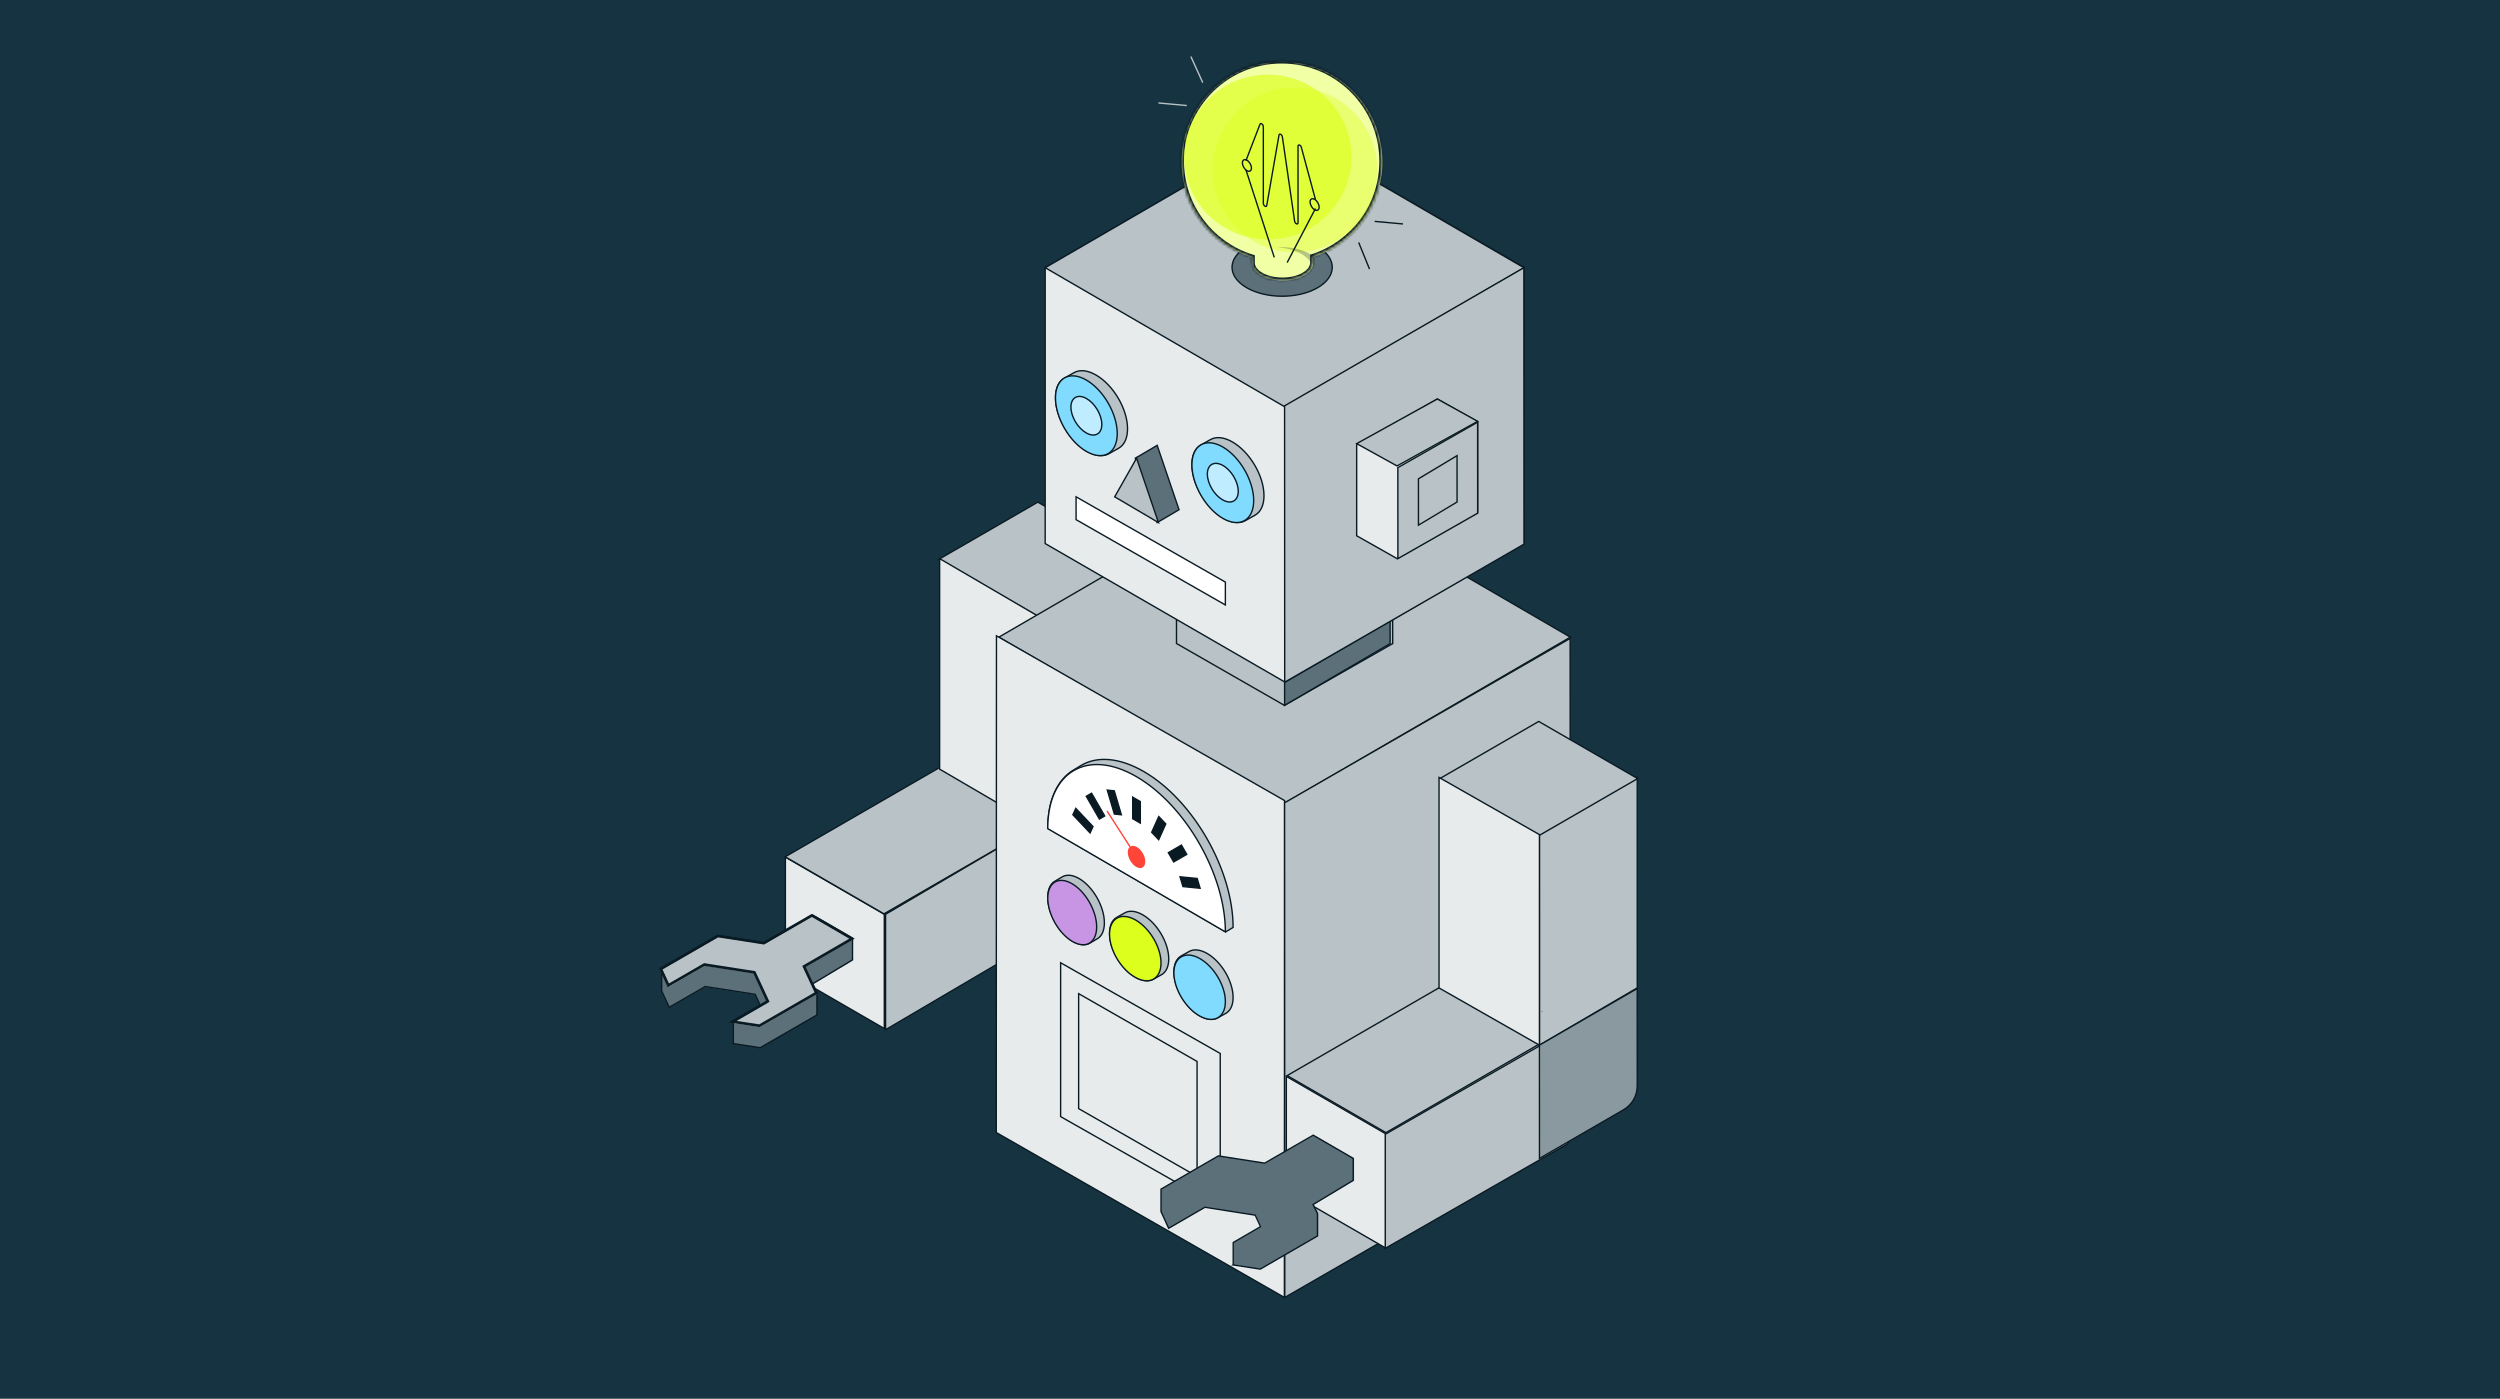 <svg width="858" height="480" viewBox="0 0 858 480" fill="none" xmlns="http://www.w3.org/2000/svg">
<rect x="0" y="0" width="858" height="480" fill="#808080" stroke="none"/>
<g clip-path="url(#clip0_5_2)">
<rect width="858" height="480" fill="#163341"/>
<g clip-path="url(#clip1_5_2)">
<mask id="mask0_5_2" style="mask-type:luminance" maskUnits="userSpaceOnUse" x="0" y="0" width="858" height="553">
<path d="M858 0H0V553H858V0Z" fill="white"/>
</mask>
<g mask="url(#mask0_5_2)">
<path d="M728 0H129V386.081H728V0Z" fill="#163341"/>
<path d="M365.773 317.024V277.413L303.929 313.781V353.392L365.773 317.024Z" fill="#B9C2C6" stroke="#091A23" stroke-width="0.48"/>
<path d="M303.494 313.781L303.494 352.999L269.546 333.39L269.546 294.172L303.494 313.781Z" fill="#E8EBEC" stroke="#091A23" stroke-width="0.48"/>
<path d="M303.375 313.636L365.773 277.57L331.872 257.976L269.473 294.042L303.375 313.636Z" fill="#B9C2C6" stroke="#091A23" stroke-width="0.48"/>
<path d="M390.51 263.937L356.066 283.597L356.055 211.376L390.499 191.715L390.51 263.937Z" fill="#B9C2C6" stroke="#091A23" stroke-width="0.48"/>
<path d="M356.18 211.555L390.128 191.946L356.18 172.337L322.232 191.946L356.18 211.555Z" fill="#B9C2C6" stroke="#091A23" stroke-width="0.48"/>
<path d="M356.055 211.343V283.597L322.482 263.969V191.715L356.055 211.343Z" fill="#E8EBEC" stroke="#091A23" stroke-width="0.48"/>
<path d="M278.784 337.86L280.285 340.87V348.426V348.428L280.276 348.432L260.831 359.577L251.627 358.175L251.637 358.171H251.627V350.619L260.914 345.298L259.104 341.424L241.986 338.776L229.662 345.839L227.082 340.254L227.066 340.239V340.222V332.664L246.567 321.489L262.317 323.926L278.831 314.519L292.444 322.327V329.722L278.784 337.86Z" fill="#5C707A"/>
<path d="M356.938 272.112V272.221M278.895 337.647L280.399 340.687V348.317V348.319L280.39 348.323L260.903 359.577L251.68 358.161L251.689 358.157H251.68V350.531L260.986 345.158L259.172 341.246L242.017 338.572L229.668 345.704L227.082 340.064L227.066 340.049V340.032V332.4L246.609 321.115L262.393 323.577L278.942 314.077L292.584 321.962V329.429L278.895 337.647Z" stroke="#091A23" stroke-width="0.48"/>
<path fill-rule="evenodd" clip-rule="evenodd" d="M262.279 324.062L278.713 314.519L292.444 322.529L276.028 332.093L280.237 341.22L260.801 352.509L251.594 351.089L263.66 344.08L259.069 334.125L241.967 331.443L229.657 338.593L227.066 332.911L246.549 321.593L262.279 324.062Z" fill="#B9C2C6"/>
<path d="M278.625 314.168L278.856 313.77L278.625 313.636L278.395 313.77L278.625 314.168ZM262.126 323.678L262.055 324.132L262.216 324.157L262.356 324.077L262.126 323.678ZM292.409 322.151L292.64 322.549L293.327 322.151L292.64 321.753L292.409 322.151ZM275.929 331.682L275.699 331.284L275.335 331.495L275.512 331.876L275.929 331.682ZM280.154 340.78L280.384 341.178L280.749 340.967L280.572 340.586L280.154 340.78ZM260.642 352.03L260.572 352.486L260.732 352.509L260.872 352.428L260.642 352.03ZM251.4 350.616L251.17 350.217L250.035 350.872L251.33 351.069L251.4 350.616ZM263.513 343.63L263.743 344.028L264.107 343.818L263.93 343.437L263.513 343.63ZM258.904 333.708L259.322 333.514L259.218 333.292L258.975 333.254L258.904 333.708ZM241.735 331.035L241.806 330.58L241.645 330.555L241.504 330.637L241.735 331.035ZM229.377 338.161L228.959 338.352L229.169 338.812L229.607 338.559L229.377 338.161ZM226.776 332.498L226.546 332.1L226.183 332.308L226.358 332.689L226.776 332.498ZM246.335 321.218L246.406 320.765L246.246 320.74L246.105 320.82L246.335 321.218ZM278.395 313.77L261.896 323.28L262.356 324.077L278.855 314.566L278.395 313.77ZM292.64 321.753L278.856 313.77L278.394 314.564L292.178 322.549L292.64 321.753ZM276.16 332.081L292.64 322.549L292.179 321.753L275.699 331.284L276.16 332.081ZM280.572 340.586L276.347 331.489L275.512 331.876L279.737 340.973L280.572 340.586ZM260.872 352.428L280.384 341.178L279.924 340.381L260.412 351.632L260.872 352.428ZM251.33 351.069L260.572 352.486L260.712 351.577L251.47 350.162L251.33 351.069ZM263.283 343.232L251.17 350.217L251.63 351.014L263.743 344.028L263.283 343.232ZM258.487 333.901L263.095 343.823L263.93 343.437L259.322 333.514L258.487 333.901ZM241.664 331.489L258.833 334.162L258.975 333.254L241.806 330.58L241.664 331.489ZM229.607 338.559L241.965 331.434L241.504 330.637L229.147 337.762L229.607 338.559ZM226.358 332.689L228.959 338.352L229.795 337.969L227.194 332.306L226.358 332.689ZM246.105 320.82L226.546 332.1L227.006 332.896L246.565 321.617L246.105 320.82ZM262.197 323.223L246.406 320.765L246.264 321.674L262.055 324.132L262.197 323.223Z" fill="#091A23"/>
<path d="M384.889 305.795C387.822 304.098 389.629 300.958 389.627 297.559L389.614 264.161L356.055 283.591L356.07 322.471L384.889 305.795Z" fill="#8A99A0" stroke="#091A23" stroke-width="0.48"/>
<path d="M392.573 377.385L426.61 357.725L392.573 338.065L358.537 357.725L392.573 377.385Z" fill="#B9C2C6" stroke="#091A23" stroke-width="0.48"/>
<path d="M474.78 424.749L508.816 405.09L474.78 385.43L440.743 405.09L474.78 424.749Z" fill="#B9C2C6" stroke="#091A23" stroke-width="0.48"/>
<path d="M440.908 161.677L342.802 218.674L440.868 275.646L538.935 218.674L440.908 161.677Z" fill="#B9C2C6" stroke="#091A23" stroke-width="0.48"/>
<path d="M440.869 274.762L440.797 445.274L341.919 388.684L341.987 218.22L440.869 274.762Z" fill="#E8EBEC" stroke="#091A23" stroke-width="0.48"/>
<path d="M440.869 275.526L440.94 445.274L538.935 388.803L538.868 219.103L440.869 275.526Z" fill="#B9C2C6" stroke="#091A23" stroke-width="0.48"/>
<path d="M414.19 327.171C416.653 328.554 418.911 330.947 420.555 333.714C422.196 336.481 423.199 339.577 423.199 342.343C423.199 344.92 422.324 346.869 420.728 347.765L417.957 349.321C416.484 350.151 414.357 350.078 411.888 348.693C409.425 347.309 407.167 344.916 405.523 342.15C403.882 339.383 402.879 336.287 402.879 333.52C402.879 330.74 403.882 328.915 405.366 328.091L405.516 328.01C405.634 327.953 405.754 327.899 405.878 327.851L405.864 327.815L408.125 326.541C409.723 325.644 411.896 325.884 414.19 327.171Z" fill="#B9C2C6" stroke="#091A23" stroke-width="0.48"/>
<path d="M420.549 343.753C420.549 349.207 416.594 351.417 411.714 348.69C406.835 345.963 402.879 339.332 402.879 333.877C402.879 328.423 406.835 326.212 411.714 328.94C416.594 331.667 420.549 338.298 420.549 343.753Z" fill="#80DBFF" stroke="#091A23" stroke-width="0.48"/>
<path d="M392.102 313.918C394.567 315.301 396.826 317.694 398.467 320.461C400.111 323.228 401.112 326.324 401.112 329.091C401.112 331.668 400.239 333.616 398.641 334.513L395.87 336.069C394.394 336.898 392.269 336.826 389.802 335.44C387.337 334.057 385.078 331.664 383.437 328.899C381.793 326.132 380.792 323.034 380.792 320.267C380.792 317.487 381.795 315.661 383.279 314.837L383.429 314.759C383.545 314.699 383.667 314.646 383.791 314.598L383.776 314.561L386.038 313.289C387.634 312.392 389.808 312.63 392.102 313.918Z" fill="#B9C2C6" stroke="#091A23" stroke-width="0.48"/>
<path d="M398.462 330.5C398.462 335.955 394.506 338.165 389.628 335.438C384.748 332.711 380.792 326.079 380.792 320.625C380.792 315.172 384.748 312.96 389.628 315.687C394.506 318.414 398.462 325.046 398.462 330.5Z" fill="#DCFF1E" stroke="#091A23" stroke-width="0.48"/>
<path d="M370.408 301.55C372.764 302.933 374.924 305.326 376.496 308.093C378.066 310.858 379.025 313.956 379.025 316.722C379.025 319.299 378.188 321.248 376.661 322.144L374.009 323.7C372.6 324.53 370.568 324.457 368.206 323.072C365.85 321.688 363.69 319.295 362.118 316.529C360.548 313.762 359.589 310.666 359.589 307.899C359.589 305.119 360.548 303.294 361.967 302.468L362.11 302.389C362.224 302.332 362.338 302.278 362.457 302.23L362.444 302.194L364.606 300.92C366.135 300.023 368.212 300.263 370.408 301.55Z" fill="#B9C2C6" stroke="#091A23" stroke-width="0.48"/>
<path d="M376.375 318.132C376.375 323.584 372.618 325.797 367.982 323.07C363.347 320.342 359.589 313.711 359.589 308.256C359.589 302.802 363.347 300.591 367.982 303.319C372.618 306.046 376.375 312.677 376.375 318.132Z" fill="#C795E3" stroke="#091A23" stroke-width="0.48"/>
<path d="M359.589 284.294C359.589 274.429 363.017 267.425 368.557 264.199L370.982 262.732C376.516 259.422 384.195 259.928 392.682 264.871C409.535 274.687 423.199 298.593 423.199 318.278V318.297L420.652 319.82L359.589 284.294Z" fill="#B9C2C6" stroke="#091A23" stroke-width="0.48"/>
<path d="M359.589 284.386C359.589 264.759 373.239 256.792 390.069 266.576C406.898 276.358 420.549 300.203 420.549 319.82L359.589 284.386Z" fill="white" stroke="#091A23" stroke-width="0.48" stroke-miterlimit="10"/>
<path d="M391.362 275.104L388.744 273.592V280.98L391.362 282.492V275.104Z" fill="#091A23" stroke="#091A23" stroke-width="0.48"/>
<path d="M369.21 277.421L368.207 279.636L374.115 285.879L375.118 283.665L369.21 277.421Z" fill="#091A23" stroke="#091A23" stroke-width="0.465"/>
<path d="M410.883 301.487L411.886 304.86L405.978 304.278L404.975 300.906L410.883 301.487Z" fill="#091A23" stroke="#091A23" stroke-width="0.465"/>
<path d="M374.635 272.215L372.784 273.284L377.307 281.121L379.158 280.052L374.635 272.215Z" fill="#091A23" stroke="#091A23" stroke-width="0.447"/>
<path d="M405.466 290.018L407.317 293.225L402.794 295.838L400.943 292.63L405.466 290.018Z" fill="#091A23" stroke="#091A23" stroke-width="0.447"/>
<path d="M382.426 271.401L380.006 271.154L382.442 279.393L384.863 279.639L382.426 271.401Z" fill="#091A23" stroke="#091A23" stroke-width="0.465"/>
<path d="M397.686 280.22L400.107 282.77L397.67 288.194L395.25 285.644L397.686 280.22Z" fill="#091A23" stroke="#091A23" stroke-width="0.465"/>
<path d="M390.059 297.304C391.588 298.188 392.828 297.471 392.828 295.704C392.828 293.937 391.588 291.789 390.059 290.905C388.529 290.022 387.289 290.738 387.289 292.505C387.289 294.272 388.529 296.421 390.059 297.304Z" fill="#FF4438" stroke="#FF4438" stroke-width="0.48"/>
<path d="M379.909 278.296L387.86 290.665" stroke="#FF4438" stroke-width="0.48"/>
<path d="M477.975 220.876L440.79 242.074L403.776 220.857L403.763 199.561L441.026 178.463L477.935 199.619L477.975 220.876Z" fill="#B9C2C6" stroke="#091A23" stroke-width="0.48"/>
<path d="M477.091 220.877L440.88 242.074L440.869 220.86L477.075 199.667L477.091 220.877Z" fill="#5C707A" stroke="#091A23" stroke-width="0.48"/>
<path d="M440.421 178.463L477.091 199.664L440.421 220.87L403.763 199.677L440.421 178.463Z" fill="#5C707A" stroke="#091A23" stroke-width="0.48"/>
<path d="M477.975 199.672L440.79 220.87L403.776 199.653L403.763 178.358L441.026 157.26L477.935 178.414L477.975 199.672Z" fill="#E8EBEC" stroke="#091A23" stroke-width="0.48"/>
<path d="M477.091 199.674L440.88 220.87L440.869 199.657L477.075 178.463L477.091 199.674Z" fill="#B9C2C6" stroke="#091A23" stroke-width="0.48"/>
<path d="M440.421 157.26L477.091 178.461L440.421 199.667L403.763 178.472L440.421 157.26Z" fill="#B9C2C6" stroke="#091A23" stroke-width="0.48"/>
<path d="M440.905 44.174L358.705 91.863V186.55L441.032 234.122L523.033 186.499V91.767L440.905 44.174Z" fill="#E8EBEC" stroke="#091A23" stroke-width="0.48"/>
<path d="M440.88 44.174L358.705 91.876L440.88 139.59L523.033 91.903L440.88 44.174Z" fill="#B9C2C6" stroke="#091A23" stroke-width="0.48"/>
<path d="M427.872 84.708C421.156 88.588 421.156 94.877 427.872 98.757C434.588 102.636 445.477 102.636 452.194 98.757C458.91 94.877 458.91 88.588 452.194 84.708C445.477 80.829 434.588 80.829 427.872 84.708Z" fill="#5C707A" stroke="#091A23" stroke-width="0.48"/>
<path d="M523.032 186.753L522.994 91.882L440.869 139.278L440.907 234.122L523.032 186.753Z" fill="#B9C2C6" stroke="#091A23" stroke-width="0.48"/>
<path d="M493.297 136.94L465.606 152.66V183.874L479.474 191.715L507.13 175.908V144.784L493.297 136.94Z" fill="#E8EBEC" stroke="#091A23" stroke-width="0.48"/>
<path d="M493.291 136.94L465.606 152.252L479.449 159.91L507.13 144.6L493.291 136.94Z" fill="#B9C2C6" stroke="#091A23" stroke-width="0.48"/>
<path d="M507.13 176.122L507.116 144.891L479.742 160.493L479.755 191.715L507.13 176.122Z" fill="#B9C2C6" stroke="#091A23" stroke-width="0.48"/>
<path d="M500.062 172.286L500.056 156.376L486.81 164.324L486.815 180.23L500.062 172.286Z" fill="#B9C2C6" stroke="#091A23" stroke-width="0.48"/>
<path d="M369.307 178.345L420.545 207.618L420.549 199.775L407.738 192.459L394.93 185.143L382.121 177.828L375.717 174.17L369.311 170.512L369.307 178.345Z" fill="white" stroke="#091A23" stroke-width="0.48"/>
<path d="M376.047 128.65C379.041 130.341 381.78 133.259 383.769 136.629C385.759 139.998 386.976 143.775 386.976 147.155C386.976 150.3 385.914 152.708 383.942 153.822L380.595 155.71C378.772 156.741 376.167 156.64 373.168 154.948C370.174 153.258 367.436 150.339 365.446 146.969C363.456 143.6 362.239 139.823 362.239 136.443C362.239 133.048 363.458 130.789 365.293 129.765L365.475 129.668C365.62 129.595 365.771 129.529 365.924 129.47L365.907 129.425L368.624 127.886C370.596 126.773 373.262 127.078 376.047 128.65Z" fill="#B9C2C6" stroke="#091A23" stroke-width="0.48"/>
<path d="M383.442 148.805C383.442 155.568 378.696 158.309 372.84 154.928C366.984 151.546 362.239 143.322 362.239 136.559C362.239 129.796 366.984 127.055 372.84 130.437C378.696 133.818 383.442 142.042 383.442 148.805Z" fill="#80DBFF" stroke="#091A23" stroke-width="0.48"/>
<path d="M378.142 145.645C378.142 148.917 375.768 150.244 372.841 148.607C369.913 146.971 367.54 142.992 367.54 139.72C367.54 136.447 369.913 135.121 372.841 136.757C375.768 138.393 378.142 142.372 378.142 145.645Z" fill="#BFEDFF" stroke="#091A23" stroke-width="0.48"/>
<path d="M422.87 151.621C425.865 153.311 428.604 156.23 430.594 159.599C432.584 162.968 433.801 166.745 433.801 170.125C433.801 173.27 432.738 175.679 430.766 176.792L427.42 178.68C425.597 179.711 422.992 179.611 419.992 177.918C416.997 176.228 414.26 173.309 412.271 169.94C410.279 166.571 409.063 162.794 409.063 159.414C409.063 156.018 410.283 153.76 412.118 152.735L412.3 152.638C412.445 152.566 412.594 152.499 412.749 152.44L412.729 152.395L415.446 150.857C415.448 150.856 415.448 150.856 415.448 150.856C417.42 149.743 420.084 150.049 422.87 151.621Z" fill="#B9C2C6" stroke="#091A23" stroke-width="0.48"/>
<path d="M430.267 171.775C430.267 178.539 425.522 181.28 419.666 177.898C413.81 174.517 409.063 166.293 409.063 159.53C409.063 152.767 413.81 150.026 419.666 153.407C425.522 156.789 430.267 165.012 430.267 171.775Z" fill="#80DBFF" stroke="#091A23" stroke-width="0.48"/>
<path d="M424.966 168.615C424.966 171.888 422.593 173.214 419.665 171.578C416.738 169.942 414.364 165.962 414.364 162.69C414.364 159.418 416.738 158.091 419.665 159.727C422.593 161.364 424.966 165.343 424.966 168.615Z" fill="#BFEDFF" stroke="#091A23" stroke-width="0.48"/>
<path d="M397.137 179.347L404.646 174.929L397.137 152.842L389.627 157.26L397.137 179.347Z" fill="#5C707A" stroke="#091A23" stroke-width="0.48"/>
<path d="M382.559 170.512L397.578 179.347L390.068 157.26L382.559 170.512Z" fill="#B9C2C6" stroke="#091A23" stroke-width="0.48"/>
<path fill-rule="evenodd" clip-rule="evenodd" d="M450.665 88.242C464.467 83.76 474.441 70.824 474.441 55.564C474.441 36.587 459.015 21.203 439.984 21.203C420.956 21.203 405.53 36.587 405.53 55.564C405.53 71.017 415.759 84.088 429.833 88.409V90.402H429.837C429.88 91.903 430.897 93.397 432.887 94.543C436.954 96.885 443.548 96.885 447.618 94.543C449.713 93.336 450.729 91.742 450.665 90.161V88.242Z" fill="#F1FFA5"/>
<mask id="mask1_5_2" style="mask-type:luminance" maskUnits="userSpaceOnUse" x="405" y="20" width="70" height="77">
<path fill-rule="evenodd" clip-rule="evenodd" d="M450.55 88.102C464.347 83.606 474.318 70.633 474.318 55.33C474.318 36.299 458.897 20.871 439.873 20.871C420.851 20.871 405.43 36.299 405.43 55.33C405.43 70.828 415.656 83.936 429.725 88.269V90.268H429.729C429.771 91.773 430.789 93.271 432.778 94.42C436.844 96.769 443.436 96.769 447.504 94.42C449.598 93.21 450.613 91.612 450.55 90.025V88.102Z" fill="white"/>
</mask>
<g mask="url(#mask1_5_2)">
<path d="M450.55 88.102L450.264 87.225L449.627 87.432V88.102H450.55ZM429.725 88.269H430.647V87.588L429.996 87.388L429.725 88.269ZM429.725 90.268H428.804V91.19H429.725V90.268ZM429.729 90.268L430.651 90.241L430.624 89.345H429.729V90.268ZM450.55 90.025H449.627V90.044L449.629 90.063L450.55 90.025ZM473.394 55.33C473.394 70.222 463.692 82.849 450.264 87.225L450.834 88.979C465 84.363 475.239 71.044 475.239 55.33H473.394ZM439.873 21.793C458.386 21.793 473.394 36.808 473.394 55.33H475.239C475.239 35.789 459.406 19.948 439.873 19.948V21.793ZM406.351 55.33C406.351 36.808 421.359 21.793 439.873 21.793V19.948C420.342 19.948 404.509 35.789 404.509 55.33H406.351ZM429.996 87.388C416.303 83.17 406.351 70.411 406.351 55.33H404.509C404.509 71.244 415.009 84.701 429.455 89.151L429.996 87.388ZM430.647 90.268V88.269H428.804V90.268H430.647ZM429.729 89.345H429.725V91.19H429.729V89.345ZM433.238 93.621C431.413 92.567 430.681 91.316 430.651 90.241L428.808 90.294C428.863 92.231 430.163 93.975 432.317 95.219L433.238 93.621ZM447.041 93.621C445.181 94.696 442.685 95.259 440.14 95.259C437.594 95.259 435.099 94.696 433.238 93.621L432.317 95.219C434.523 96.493 437.356 97.104 440.14 97.104C442.923 97.104 445.757 96.493 447.964 95.219L447.041 93.621ZM449.629 90.063C449.675 91.184 448.964 92.511 447.041 93.621L447.964 95.219C450.231 93.909 451.554 92.04 451.472 89.988L449.629 90.063ZM449.627 88.102V90.025H451.472V88.102H449.627Z" fill="#091A23"/>
</g>
<path d="M435.126 82.164C450.984 82.164 463.839 69.506 463.839 53.892C463.839 38.279 450.984 25.621 435.126 25.621C419.268 25.621 406.413 38.279 406.413 53.892C406.413 69.506 419.268 82.164 435.126 82.164Z" fill="#DCFF1E" fill-opacity="0.66"/>
<path d="M444.403 86.581C460.016 86.581 472.674 73.924 472.674 58.31C472.674 42.696 460.016 30.038 444.403 30.038C428.789 30.038 416.131 42.696 416.131 58.31C416.131 73.924 428.789 86.581 444.403 86.581Z" fill="#DCFF1E" fill-opacity="0.39"/>
<path fill-rule="evenodd" clip-rule="evenodd" d="M450.587 87.777C450.55 87.789 450.512 87.8 450.475 87.812V89.683C450.494 90.124 450.423 90.565 450.264 90.999C449.751 89.558 448.492 88.183 446.489 87.067C444.173 85.776 441.238 85.04 438.218 84.859C442.227 84.618 446.389 85.354 449.461 87.067C449.867 87.293 450.243 87.53 450.587 87.777Z" fill="#091A23" fill-opacity="0.25"/>
<path d="M427.616 55.121L432.433 42.619C432.655 42.045 433.575 42.74 433.575 43.481V69.783C433.575 70.589 434.614 71.276 434.74 70.554L438.959 46.334C439.073 45.672 440 46.193 440.114 46.984L444.316 75.911C444.441 76.775 445.483 77.257 445.483 76.451V50.154C445.483 49.413 446.401 49.75 446.623 50.572L451.47 68.523" stroke="#091A23" stroke-width="0.48"/>
<path d="M451.175 71.989C452.031 72.484 452.726 72.083 452.726 71.093C452.726 70.103 452.031 68.899 451.175 68.404C450.318 67.909 449.623 68.311 449.623 69.301C449.623 70.291 450.318 71.494 451.175 71.989Z" stroke="#091A23" stroke-width="0.48"/>
<path d="M427.948 58.576C428.805 59.071 429.5 58.669 429.5 57.679C429.5 56.689 428.805 55.485 427.948 54.99C427.091 54.495 426.397 54.897 426.397 55.887C426.397 56.877 427.091 58.081 427.948 58.576Z" stroke="#091A23" stroke-width="0.48"/>
<path d="M427.616 58.31L437.335 88.348" stroke="#091A23" stroke-width="0.48"/>
<path d="M451.47 71.562L441.752 90.115" stroke="#091A23" stroke-width="0.48"/>
<path d="M470.016 92.342L466.303 83.225" stroke="#091A23" stroke-width="0.48"/>
<path d="M408.706 19.397L412.785 28.356" stroke="#B9C2C6" stroke-width="0.48"/>
<path d="M481.509 76.863L471.791 75.979" stroke="#091A23" stroke-width="0.48"/>
<path d="M397.578 35.339L407.296 36.223" stroke="#B9C2C6" stroke-width="0.48"/>
<path d="M418.782 361.552L364.006 330.422V383.221L418.782 414.352V361.552Z" fill="#E8EBEC" stroke="#091A23" stroke-width="0.48"/>
<path d="M410.83 364.29L370.19 341.024V380.484L410.83 403.751V364.29Z" fill="#E8EBEC" stroke="#091A23" stroke-width="0.48"/>
<path d="M538.052 392.542V353.392L475.324 389.338V428.488L538.052 392.542Z" fill="#B9C2C6" stroke="#091A23" stroke-width="0.48"/>
<path d="M475.419 389.034L475.419 428.251L441.471 408.642L441.471 369.425L475.419 389.034Z" fill="#E8EBEC" stroke="#091A23" stroke-width="0.48"/>
<path d="M475.653 388.732L538.052 352.667L504.149 333.072L441.752 369.137L475.653 388.732Z" fill="#B9C2C6" stroke="#091A23" stroke-width="0.48"/>
<path d="M561.906 339.033L528.345 358.693L528.333 286.471L561.894 266.811L561.906 339.033Z" fill="#B9C2C6" stroke="#091A23" stroke-width="0.48"/>
<path d="M528.085 286.817L562.033 267.208L528.085 247.599L494.137 267.208L528.085 286.817Z" fill="#B9C2C6" stroke="#091A23" stroke-width="0.48"/>
<path d="M528.333 286.439V358.693L493.878 339.065V266.811L528.333 286.439Z" fill="#E8EBEC" stroke="#091A23" stroke-width="0.48"/>
<path d="M450.878 413.412L452.401 416.484V424.188L452.391 424.194L432.684 435.556L423.354 434.129L423.364 434.123L423.354 434.125V426.424L432.767 420.997L430.933 417.049L413.583 414.347L401.092 421.548L398.477 415.854L398.462 415.84V415.821V408.116L418.225 396.72L434.189 399.205L450.927 389.615L464.723 397.575V405.116L450.878 413.412Z" fill="#5C707A"/>
<path d="M529.217 347.208V347.316M450.642 413.404L452.157 416.477V424.184L452.147 424.19L432.529 435.556L423.241 434.128L423.251 434.122L423.241 434.124V426.421L432.612 420.991L430.786 417.042L413.514 414.339L401.08 421.543L398.477 415.846L398.462 415.833V415.813V408.106L418.136 396.705L434.027 399.192L450.69 389.598L464.423 397.56V405.105L450.642 413.404Z" stroke="#091A23" stroke-width="0.48"/>
<path d="M557.168 380.892C560.101 379.195 561.908 376.053 561.906 372.654L561.892 339.257L528.333 358.686L528.349 397.566L557.168 380.892Z" fill="#8A99A0" stroke="#091A23" stroke-width="0.48"/>
</g>
</g>
</g>
<defs>
<clipPath id="clip0_5_2">
<rect width="858" height="480" fill="white"/>
</clipPath>
<clipPath id="clip1_5_2">
<rect width="858" height="553" fill="white"/>
</clipPath>
</defs>
</svg>
